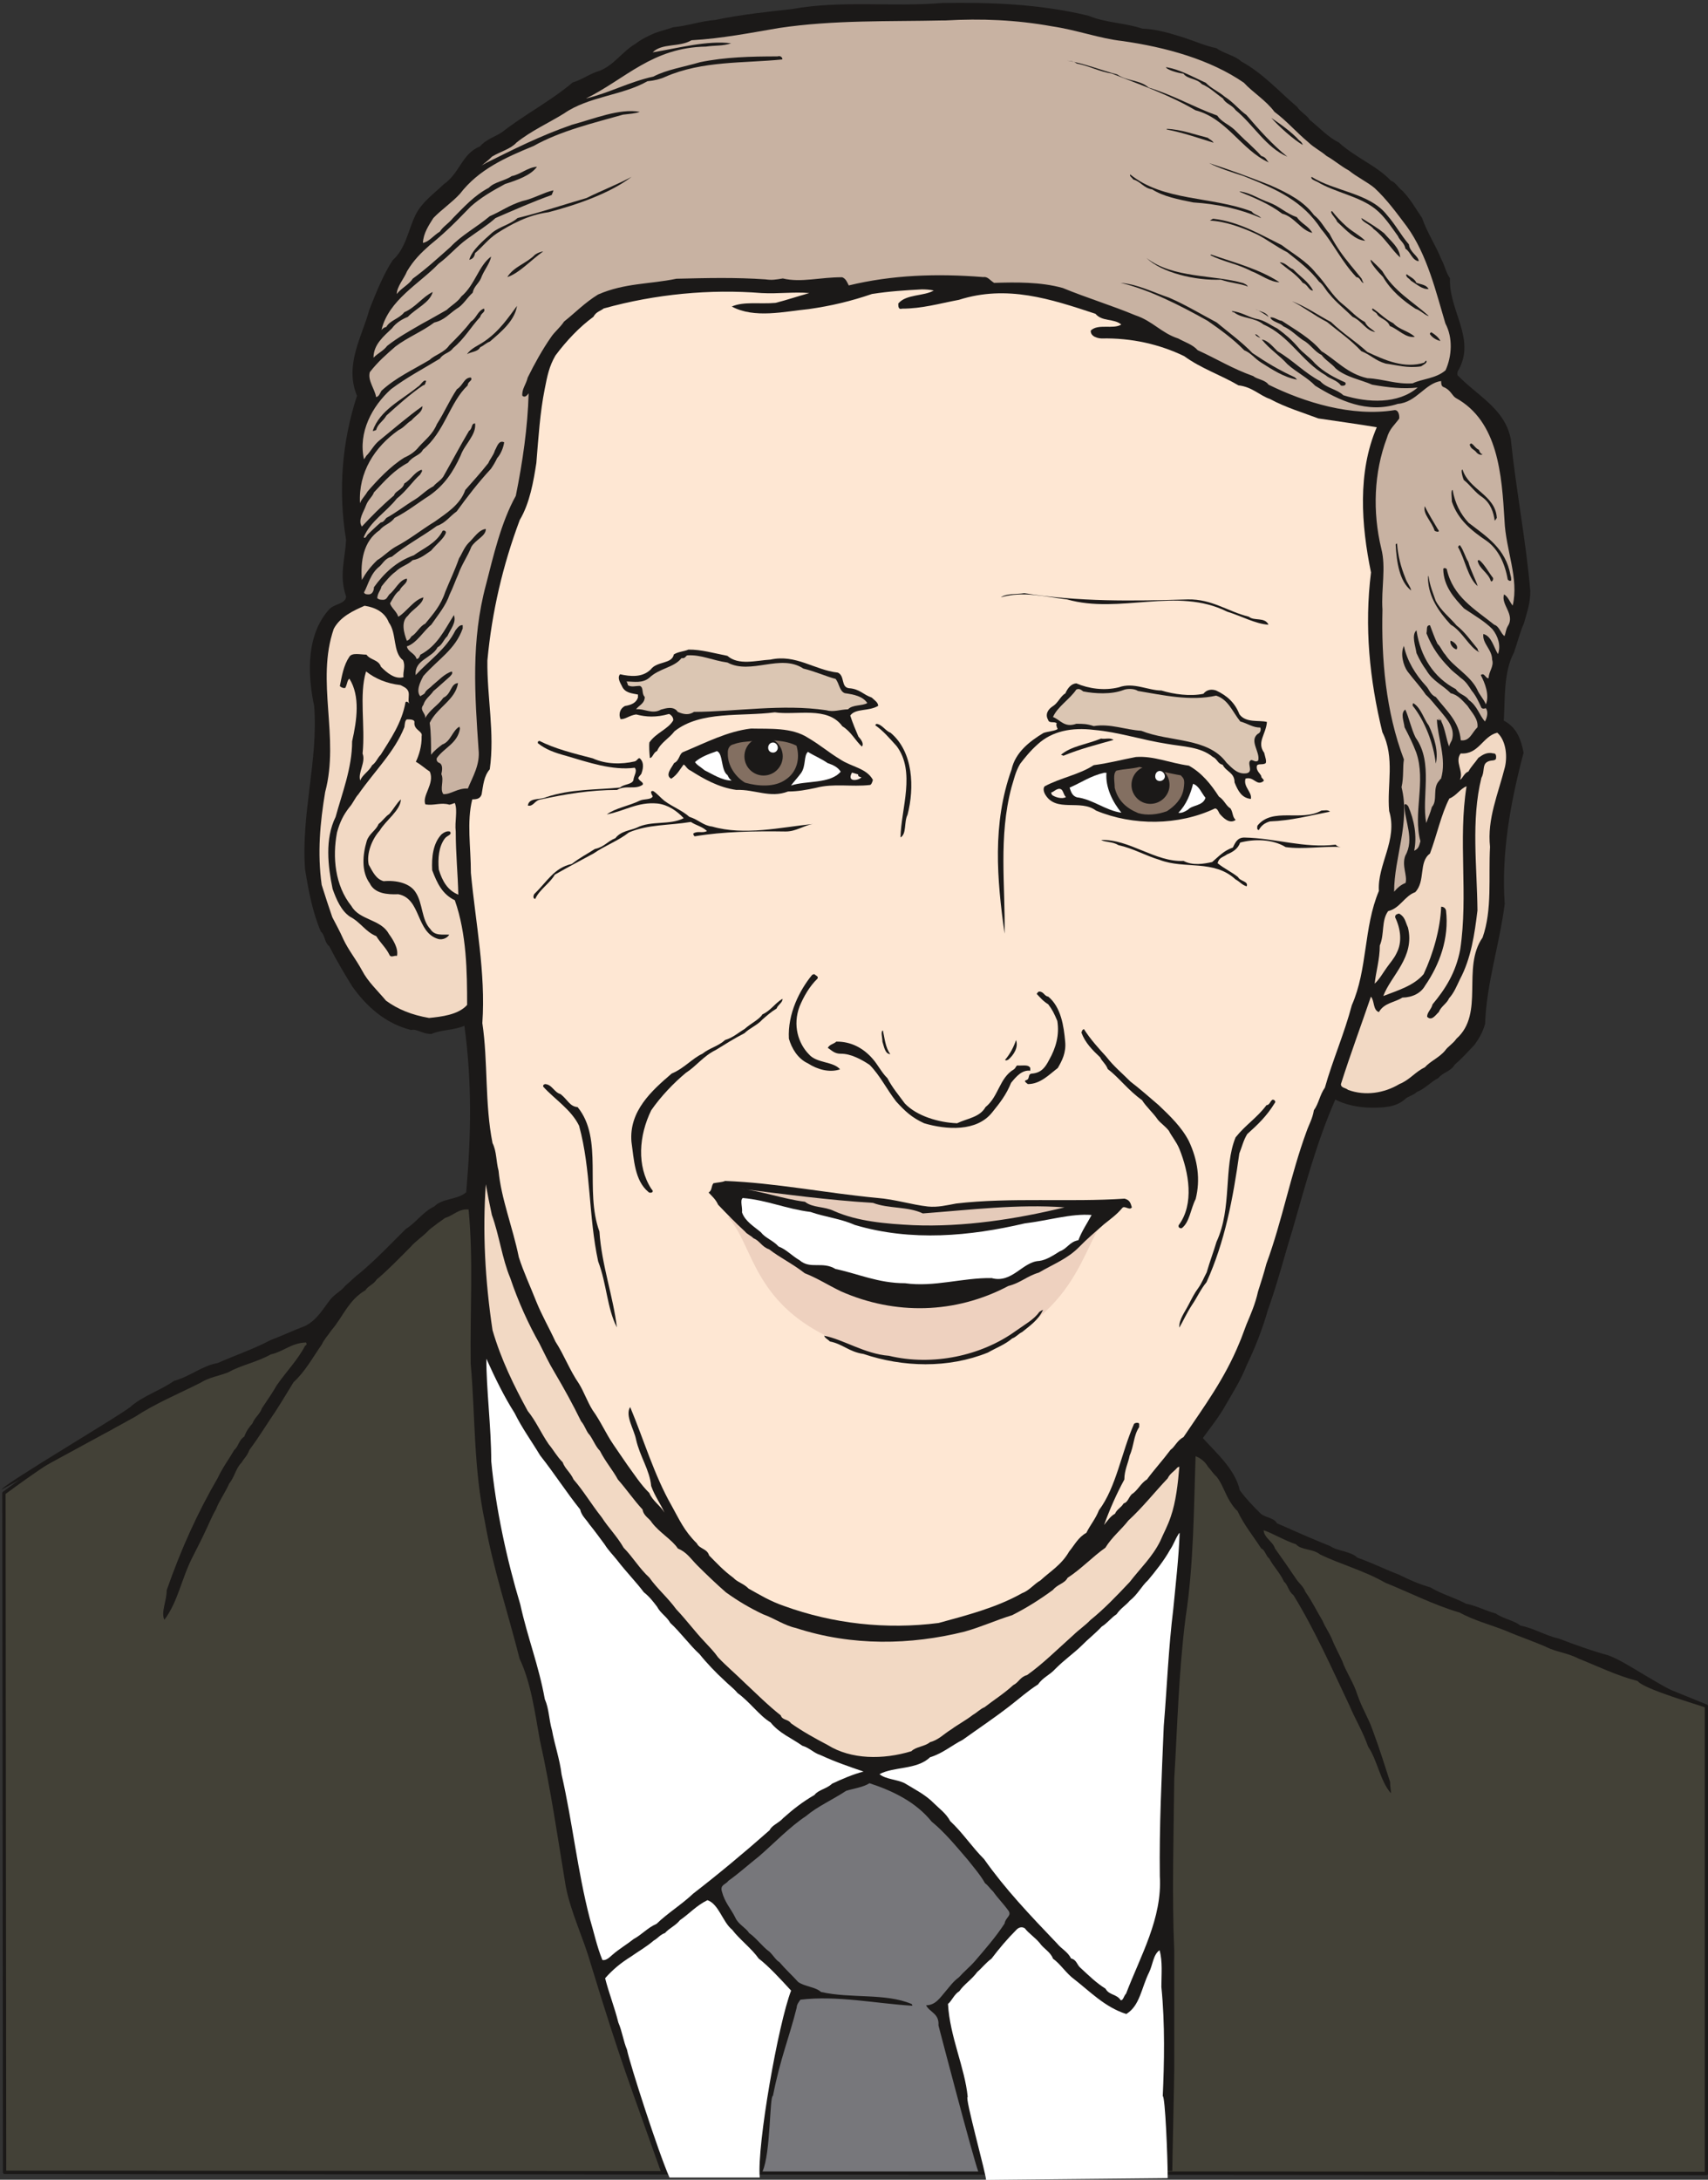 <svg xmlns="http://www.w3.org/2000/svg" xml:space="preserve" width="703.975" height="898.167" fill-rule="evenodd" stroke-linejoin="round" stroke-width="28.222" preserveAspectRatio="xMidYMid" version="1.2" viewBox="0 0 18626 23764"><rect x="0" y="0" width="18626" height="23764" fill="#333333" stroke="none"/><defs class="ClipPathGroup"><clipPath id="a" clipPathUnits="userSpaceOnUse"><path d="M0 0h18626v23764H0z"/></clipPath></defs><g class="SlideGroup"><g class="Slide" clip-path="url(#a)"><g class="Page"><g class="com.sun.star.drawing.ClosedBezierShape"><path fill="none" d="M24 13076h18604v10640H24z" class="BoundingBox"/><path fill="#434137" d="m18609 18601-1183-481-2848-1161-885-353c-251-221-287-661-701-844l-7813-2666-383 134c-679 501-1109 932-1342 1323-193 21-1593 437-2248 1019-358 183-485 206-1163 706l7 7405 18559 13v-5095Z"/><path fill="none" stroke="#1B1918" stroke-linejoin="miter" stroke-width="36" d="m18609 18601-1183-481-2848-1161-885-353c-251-221-287-661-701-844l-7813-2666-383 134c-679 501-1109 932-1342 1323-193 21-1593 437-2248 1019-358 183-485 206-1163 706l7 7405 18559 13v-5095Z"/></g><g class="com.sun.star.drawing.ClosedBezierShape"><path fill="none" d="M20 31h18588v23654H20z" class="BoundingBox"/><path fill="#1B1918" d="M7210 23684c-358-1011-424-1151-767-2271-83-292-218-561-274-851-89-538-163-1057-282-1593-56-309-96-622-221-886-124-493-292-993-378-1491-125-587-104-1146-155-1727-8-567 30-1136-23-1679-109-10-165 66-254 91-56 38-97 69-150 110-15 10-30 25-30 25-64 69-140 114-199 183-119 119-259 264-368 353-41 61-96 71-124 119-181 102-249 295-366 430-43 63-84 104-109 160-104 149-183 297-308 411-66 107-134 221-195 315-99 145-193 300-287 424-26 69-56 89-87 140-63 63-73 152-134 228-49 110-104 178-145 282-48 82-84 176-125 259-48 102-83 166-124 249-124 237-163 496-312 694-41-79 25-203 25-323 157-449 338-848 556-1222 56-119 115-193 181-307 48-40 48-107 109-145 25-66 51-99 89-144 30-72 81-99 104-166 56-83 117-172 160-248 104-150 228-275 310-432 20-10 20-21 10-36-160 5-244 99-384 130-149 84-330 119-459 193-94 40-214 56-303 114-249 125-503 231-718 373-23 16-1448 788-1453 793-20-36 1399-871 1414-912 140-114 323-173 463-272 180-50 305-165 477-195 201-89 399-155 574-249 135-51 244-104 379-155 129-64 193-183 274-287 53-66 119-92 163-150 61-51 104-99 160-140 180-150 343-325 503-482 109-66 185-186 309-244 89-92 254-71 348-155 54-612 64-1213-20-1815-114 51-249 41-358 89-94 5-155-58-224-43-284-71-492-264-642-477-92-150-170-280-249-435-56-46-46-124-92-160-93-218-134-447-172-675-46-610 145-1192 99-1784-79-373-79-787 165-1056 53-59 183-59 183-140-79-228-10-404 0-617-89-539-43-1075 119-1570-140-338 56-645 135-940 76-190 150-378 254-538 145-130 170-333 249-493 71-145 211-239 305-333 177-119 203-340 398-414 64-78 163-104 239-155 254-198 528-337 772-543 109-33 183-94 287-125 160-58 254-213 399-297 51-40 91-61 160-94 79-40 170-56 249-86 160-15 310-69 457-79 290-61 574-89 838-119 539-98 1096-21 1635-66 538-9 1069 10 1602 139 181 77 399 77 585 140 162 5 317 56 457 99 124 41 223 87 353 115 81 60 206 81 269 144 239 130 414 330 607 493 46 66 109 91 140 145 104 81 195 185 315 244 188 170 416 254 571 419 56 20 84 84 125 109 94 99 144 196 213 295 61 172 145 289 211 452 35 61 53 155 94 205-15 354 284 656 94 1001-15 15-15 54-10 59 221 228 513 363 579 693 58 561 167 1115 213 1659 0 139-35 223-68 348-46 104-72 213-110 322-116 216-96 513-111 742 134 71 185 190 216 350-145 547-244 1100-206 1649-59 457-198 861-214 1308-30 102-68 160-114 226-84 89-135 147-218 219-41 73-130 83-176 144-94 49-144 116-238 154-36 35-89 45-120 71-104 99-254 99-373 99-145 0-300-36-394-89-203 462-327 935-467 1420-92 297-165 587-269 876-61 214-140 412-229 597-66 165-145 290-226 429-79 143-168 249-254 369 150 167 350 337 404 571 66 89 129 155 213 239 51 61 155 51 191 119 198 87 383 170 581 249 82 56 226 56 295 125 170 61 305 129 452 185 130 64 221 104 346 140 119 73 259 109 388 178 125 25 208 76 323 106 84 59 208 79 269 132 155 31 279 112 414 140 188 71 363 135 546 185 226 84 460 290 1067 572-51-23-683-203-747-292-234-61-444-165-643-244-109-56-203-66-309-107-168-78-338-132-488-198-173-68-338-109-503-198-279-81-561-226-810-325-226-130-480-198-709-307-79-66-208-46-264-112-130-43-254-120-353-153 5 84 99 120 124 199 89 124 160 228 234 337 36 51 76 77 97 135 73 102 124 211 187 315 31 74 67 119 100 193 35 91 76 160 114 244 46 129 124 236 165 366 51 152 119 249 170 396 69 185 135 394 188 559 0 50 10 99 10 124-119-135-145-353-249-508-58-165-144-305-203-447-201-424-383-833-612-1206-56-41-61-115-102-145-48-104-114-163-162-254-36-26-46-94-87-109-94-145-193-265-259-409-43-38-58-69-83-105-56-93-84-193-145-269-43-38-64-78-94-109-31-53-79-94-135-114-20 569-20 1181-109 1757-76 597-89 1182-124 1763-6 633-26 1255 0 1872v1296c0 114-21 1005-21 1104l-5574 16Z"/></g><g class="com.sun.star.drawing.ClosedBezierShape"><path fill="none" d="M3925 214h12592v9510H3925z" class="BoundingBox"/><path fill="#C8B2A2" d="M10310 223c391-22 770-7 1163 64 270 40 524 134 765 160 477 68 958 201 1327 455 94 104 239 190 333 317 137 102 231 216 373 335 58 56 140 97 193 145 94 53 152 109 246 160 87 71 201 125 280 191 134 124 246 279 353 421 221 306 317 712 419 1055 84 158 71 358 2 511-104 91-261 94-358 142-183 13-320-48-495-56-218-48-343-200-500-294-122-145-287-234-432-331-51-7-81-43-127-38 20 51 104 56 142 97 89 40 145 104 216 152 79 41 127 127 201 160 45 61 111 94 155 148 111 96 279 124 398 177 176 31 338 49 496 31-214 183-544 167-811 84-68-66-185-77-251-153-173-91-295-226-467-327-51-51-107-120-171-127 89 109 193 172 280 269 99 89 218 145 302 234 257 160 569 307 902 198 203-16 297-226 472-249 0 25 0 56 26 66 76 28 94 96 134 119 462 254 501 836 531 1336 13 320 160 633 89 927-33-40-48-94-94-122-38 112 124 219 41 346-23 40-23 79-36 109-43-30-56-107-112-124-213-171-452-305-518-607-15-16-38-11-38 0 3 190 122 317 226 429 117 79 224 139 310 226 63 79 94 180 61 272-48-74-69-196-160-219-13 104 96 168 96 280 23 73-38 129-38 201-33 10-45-67-86-33 46 87 97 216 56 320-26-63-71-104-97-167-78-153-264-248-345-375-38-40-48-84-86-119-33-66-56-137-82-203-45 2-28 43-38 89 64 160 142 266 249 375 41 46 79 68 125 111 58 40 88 91 119 139 48 56 79 127 107 188 22 16 38 3 48 3 28 41 13 104-10 145-61-66-82-168-176-234-38-58-104-58-142-119-241-127-386-352-429-641-58 50-10 175 0 248 36 79 69 135 107 186 68 120 185 166 266 252 82 18 132 84 183 137 46 72 120 143 109 234-63 61-83 155-182 142-16-205-160-327-272-472-61-25-76-89-104-117-120-129-211-280-244-440-41 81-8 213 40 279 72 95 135 159 199 253 61 55 94 106 152 170 76 94 173 193 132 325-13 28-28 48-30 71-33-86-41-188-89-284-99-54 91 30-44-11 6 193 110 432 44 646-13 5-16 17-16 17-83 82-15 216-83 290-18 71-41 112-61 175-56-282 81-655-117-932-48-97-71-216-112-305-56 38-15 130-8 193 49 94 89 175 127 274 110 315-38 663 46 968-15 54-20 82-68 104 33-160 0-337-66-487-16-16-28-31-41-13 2 180 114 371 10 554-41 111 25 216 3 297-59 23-97 63-125 96 0-376 178-751 81-1140 26-112 11-218 26-302-198-521-247-1096-234-1632-15-231 41-460-13-668-96-399-81-828 61-1204 28-102 87-145 135-213 3-51-15-92-48-92-470 76-986-84-1377-277-41-56-122-56-168-94-228-81-392-185-605-282-56-63-142-88-211-127-188-61-277-190-470-254-254-106-531-190-790-297-244-68-515-63-749-56-46-28-69-71-119-63-508-41-996-23-1466 91-18-35-31-73-71-89-239-2-447 61-648 13-79 13-119 20-188 10-330-23-640-15-973-7-294 61-562 45-854 172-145 89-252 201-371 295-43 66-104 112-142 170-94 135-180 290-254 440-18 76-66 127-59 198 33 30 59-15 69-26-10 369-66 752-140 1118-160 287-244 653-325 968-165 612-122 1202-81 1799 18 163-64 295-117 424-112-7-185 66-267 61-43-56 11-147-22-218 10-43 17-97-16-120-33-10-40-35-33-56 82-114 226-160 252-320-5-15-5-22-5-22-79 43-94 162-188 195-44 33-87 66-122 112 0-119 0-244-15-348 81-170 281-249 309-434-83 7-71 119-160 160-56 83-149 129-198 223 10-53-68-86-20-145 20-68 76-99 109-150 66-55 122-109 178-157 13-15 38-34 23-57-79 23-145 98-211 151-30 33-69 48-84 86-15 16-35 21-48 33-51-56 0-160 33-221 162-184 348-288 429-519v-35c-35-5-56 28-79 56-104 208-289 330-434 488-15-168 178-184 239-303 51-25 63-81 107-122 33-76 101-147 71-229-102 160-178 333-366 432-8 23-18 46-41 46-18-64-94-74-106-137 104-31 188-175 266-236 79-115 158-206 201-331 38-78 61-147 91-213 41-117 105-201 145-305 46-79 160-117 158-195-77 7-132 101-188 152-51 53-74 124-104 168-49 139-102 246-150 365-49 150-130 239-219 348-61 28-94 107-150 138-15 22-25 40-50 48-31-81-69-208 12-274 43-64 163-125 168-199-104 26-193 168-274 211-16-58-79-99-89-147 33-56 58-109 104-140 25-58 89-76 79-129-84 15-125 122-191 172-23 28-28 56-63 59-31 0-49 0-69-18 5-61 38-84 46-127 48-61 101-124 152-160 61-61 137-76 188-127 84-13 147-69 201-104 63-76 145-135 162-198-2-26-40-26-40-10-71 132-211 185-310 259-193 68-328 200-435 348 0 40-20 78-55 78-28 0-41 0-54-20 48-86 69-208 173-287 41-41 63-89 132-104 158-130 338-224 490-335 97-33 140-105 216-158 112-155 239-320 374-465 27-40 43-66 68-117 43-48 69-121 76-172-61-28-78 51-101 89-16 56-56 96-71 137-82 104-176 208-252 294-58 166-213 257-330 343-147 89-272 193-432 277-74 43-129 104-198 145-74 71-122 135-168 216-15-198 13-422 196-544 41-56 119-71 160-132 145-73 249-160 384-246 160-114 254-252 337-434 44-125 173-224 158-351-46 0-26 58-66 81-94 158-188 336-269 478-26 58-82 81-120 127-79 40-129 99-198 142-114 69-208 145-315 203-20 23-30 46-61 49-51 43-101 93-145 134-12 23-33 48-40 26 71-173 246-275 360-420 105-83 173-190 254-261 11-23 31-38 16-54-84 31-110 105-188 150-18 69-97 79-112 130-145 124-246 228-351 340-47-71 21-160 46-233 25-64 66-87 86-140 127-137 227-247 371-323 54-76 132-78 163-142 236-193 292-516 488-701 2-48 58-48 35-86-76 0-84 86-152 127-82 122-137 254-219 381-45 111-127 170-195 246-44 56-97 91-160 119-155 97-290 242-402 371-25 46-68 84-81 127-19-338 160-614 419-797 64-31 87-74 142-107 46-56 120-86 120-155-158 112-310 244-478 381-56 48-89 117-134 160-13 23-21 33-26 38-65-292 89-579 295-764 173-130 358-226 533-333 38-59 107-61 143-114 127-105 195-232 297-341 7-43 63-51 40-91-71 28-81 106-142 142-68 91-145 168-236 259-53 79-158 104-213 158-186 111-369 193-526 337-18 28-26 64-59 69-12-86-94-180-68-272 94-119 175-188 279-279 135-102 287-160 424-262 110-25 163-96 244-150 71-40 112-119 175-175 11-66 64-99 89-155 33-91 97-160 112-239-137 99-175 308-325 435-41 61-104 94-160 147-92 51-168 97-259 145-140 81-269 152-389 246-45 59-104 81-150 130 0-145 112-234 201-320 46-64 119-104 173-125 86-91 241-155 272-272-112 54-186 168-310 221-56 72-155 87-196 160-30 8-35 16-53 33 78-327 416-505 622-721 122-91 198-188 310-269 112-82 218-146 312-230 206-89 407-178 612-251 8-21 18-38 18-51-104 23-216 91-338 117-147 46-231 112-355 165-145 122-310 208-429 336-130 115-265 239-412 346-38 63-127 104-173 167 0-81 79-167 112-249 74-124 153-200 247-284 101-81 200-171 294-265 56-56 94-97 155-158 112-99 236-170 373-244 135-43 280-94 348-188-101 6-180 84-276 102-72 51-191 64-249 127-160 84-272 211-391 330-49 61-110 94-143 148-71 43-119 112-185 123 5-106 66-195 114-271 87-91 201-167 290-264 203-264 492-394 802-521 298-167 656-251 976-342 68-8 142-13 183-31-226-38-491 74-742 142-346 120-645 272-937 417-28 18-36 18-54 33 33-28 79-59 122-104 94-56 203-82 267-153 162-129 350-213 518-317 267-186 638-196 909-351 75-7 146-25 194-48 407-178 856-147 1278-190 0-33-33-41-51-33-292 0-574 7-846 63-180 53-365 81-510 157-268 59-479 178-735 239 432-213 722-556 1309-566 104-15 185-5 274-36-261-33-569 51-856 99 104-104 290-53 424-132 328-18 661-84 956-134 599-89 1196-69 1780-82h33Z"/></g><g class="com.sun.star.drawing.ClosedBezierShape"><path fill="none" d="M11633 660h2204v1112h-2204z" class="BoundingBox"/><path fill="#1B1918" d="M11633 660c190 30 375 106 551 152 104 74 244 56 343 143 267 81 498 216 747 305 46 69 122 94 186 152 56 54 104 105 150 144 55 55 101 94 144 144 54 16 54 41 82 71-297-134-458-481-800-569-285-168-608-281-911-400-137-21-256-87-383-109-38-31-79-26-109-33Z"/></g><g class="com.sun.star.drawing.ClosedBezierShape"><path fill="none" d="M12715 732h1325v977h-1325z" class="BoundingBox"/><path fill="#1B1918" d="M12715 732c160 27 289 106 434 170 56 61 142 96 206 152 97 61 161 147 237 199 137 160 287 328 447 455-231-97-374-353-564-507-43-61-108-68-138-127-87-61-142-119-231-157-61-66-153-51-201-114-69-8-188-46-190-71Z"/></g><g class="com.sun.star.drawing.ClosedBezierShape"><path fill="none" d="M13863 1285h345v298h-345z" class="BoundingBox"/><path fill="#1B1918" d="M13863 1285c100 68 224 155 304 245 25 16 33 31 40 51-105-63-252-194-344-296Z"/></g><g class="com.sun.star.drawing.ClosedBezierShape"><path fill="none" d="M12722 1405h514v152h-514z" class="BoundingBox"/><path fill="#1B1918" d="M12725 1405c150 5 301 61 445 97 26 21 51 29 64 54-173-54-334-110-509-144-7-2 0-7 0-7Z"/></g><g class="com.sun.star.drawing.ClosedBezierShape"><path fill="none" d="M13185 1778h1690v1308h-1690z" class="BoundingBox"/><path fill="#1B1918" d="M13185 1778c226 73 440 152 666 241 196 87 366 174 478 326 78 61 104 129 168 201 53 104 125 214 196 300 51 66 111 135 155 191 12 25 12 40 25 48-35 0-35-61-81-63-160-168-254-372-385-525-198-304-480-432-844-577-127-41-272-87-378-142Z"/></g><g class="com.sun.star.drawing.ClosedBezierShape"><path fill="none" d="M12322 1902h1433v477h-1433z" class="BoundingBox"/><path fill="#1B1918" d="M12326 1902c359 293 885 237 1323 403 28 38 76 38 104 73-239-104-486-155-740-171-163-33-323-63-448-142-94-15-127-87-206-108-12-20-47-38-33-55Z"/></g><g class="com.sun.star.drawing.ClosedBezierShape"><path fill="none" d="M5118 1928h1770v906H5118z" class="BoundingBox"/><path fill="#1B1918" d="M6887 1928c-228 175-590 304-907 386-224 30-409 133-560 229-97 64-160 150-239 216-10 48-25 61-63 74 25-104 152-209 248-295 79-66 200-91 278-161 257-63 501-145 752-218 169-84 349-153 491-231Z"/></g><g class="com.sun.star.drawing.ClosedBezierShape"><path fill="none" d="M14300 1928h1172v921h-1172z" class="BoundingBox"/><path fill="#1B1918" d="M14303 1928c254 160 634 175 822 416 97 110 153 222 240 321 7 86 106 127 106 183-73-10-89-104-145-137-10-64-63-89-81-137-80-110-148-217-247-296-175-140-441-180-631-295-31-15-78-30-64-55Z"/></g><g class="com.sun.star.drawing.ClosedBezierShape"><path fill="none" d="M13515 2088h797v452h-797z" class="BoundingBox"/><path fill="#1B1918" d="M13530 2088c109 17 200 81 312 120 113 43 182 119 301 160 48 72 127 95 168 171-120-25-199-179-328-209-141-107-308-176-468-240l15-2Z"/></g><g class="com.sun.star.drawing.ClosedBezierShape"><path fill="none" d="M14516 2300h373v326h-373z" class="BoundingBox"/><path fill="#1B1918" d="M14526 2301c45 58 95 112 161 171 71 61 143 95 201 153-112-8-204-113-306-207-16-41-54-67-66-105 0-10 10-12 10-12Z"/></g><g class="com.sun.star.drawing.ClosedBezierShape"><path fill="none" d="M14845 2377h425v431h-425z" class="BoundingBox"/><path fill="#1B1918" d="M14846 2377c88 55 168 101 249 167 80 93 167 156 174 263-89-79-174-225-290-311-37-51-128-74-133-119Z"/></g><g class="com.sun.star.drawing.ClosedBezierShape"><path fill="none" d="M13193 2385h1805v1236h-1805z" class="BoundingBox"/><path fill="#1B1918" d="M13233 2385c282 33 511 172 744 287 126 96 271 175 375 307 104 108 175 245 289 336 94 76 150 145 244 196 26 56 66 68 112 109-102-15-145-122-246-165-74-74-186-163-249-244-46-46-69-107-117-140-97-128-219-219-347-321-124-63-213-134-327-193-168-79-351-145-518-152 7 0 25-20 40-20Z"/></g><g class="com.sun.star.drawing.ClosedBezierShape"><path fill="none" d="M5532 2741h393v281h-393z" class="BoundingBox"/><path fill="#1B1918" d="M5924 2741c-130 91-263 239-392 280 73-117 206-146 303-245 25-18 66-33 89-35Z"/></g><g class="com.sun.star.drawing.ClosedBezierShape"><path fill="none" d="M13200 2776h754v303h-754z" class="BoundingBox"/><path fill="#1B1918" d="M13210 2776c250 87 519 155 743 301-101 0-209-85-305-120-148-79-309-104-448-174 0-7 10-7 10-7Z"/></g><g class="com.sun.star.drawing.ClosedBezierShape"><path fill="none" d="M12502 2812h1107v314h-1107z" class="BoundingBox"/><path fill="#1B1918" d="M12502 2812c285 224 732 181 1056 275 28 15 38 15 50 38-68-33-203-41-293-76-279 12-648-76-813-237Z"/></g><g class="com.sun.star.drawing.ClosedBezierShape"><path fill="none" d="M14946 2832h636v614h-636z" class="BoundingBox"/><path fill="#1B1918" d="M14950 2832c45 43 83 78 124 124 127 219 331 331 507 489-33 0-92-64-145-79-137-89-270-201-354-347-49-48-154-167-132-187Z"/></g><g class="com.sun.star.drawing.ClosedBezierShape"><path fill="none" d="M13955 2860h365v309h-365z" class="BoundingBox"/><path fill="#1B1918" d="M13955 2860c63 0 91 55 147 76 82 85 168 135 217 232-49 0-56-66-112-84-77-103-176-153-252-224Z"/></g><g class="com.sun.star.drawing.ClosedBezierShape"><path fill="none" d="M15334 2990h247v163h-247z" class="BoundingBox"/><path fill="#1B1918" d="M15341 2990c36 30 87 48 105 94 56 18 108 21 133 67-69 5-125-49-192-90-23-31-48-31-53-64 5-7 7-7 7-7Z"/></g><g class="com.sun.star.drawing.ClosedBezierShape"><path fill="none" d="M12220 3084h1925v1056h-1925z" class="BoundingBox"/><path fill="#1B1918" d="M12220 3084c187 15 345 99 531 162 191 84 338 175 516 269 130 108 277 215 391 334 154 104 288 185 461 264 10 10 20 18 25 26-144-26-271-110-391-186-76-48-105-101-184-134-124-127-269-230-399-321-299-168-643-343-950-414Z"/></g><g class="com.sun.star.drawing.ClosedBezierShape"><path fill="none" d="M5118 3154h10056v14571H5118z" class="BoundingBox"/><path fill="#FEE7D3" d="M10052 3155c41 0 82 2 131 12-108 64-301 38-387 142 0 31 0 69 41 56 218 0 407-56 620-96 524-167 999-10 1489 152 76 89 198 48 282 117-87 56-254-13-333 66-5 69 86 86 119 86 328-7 633 64 900 193 185 135 401 206 591 318 153 18 224 107 346 150 167 91 371 152 526 211 221 33 429 61 637 96-211 490-170 1064-63 1583-74 591-16 1168 124 1742 140 279 48 579 74 859 96 317-130 581-112 871-168 399-122 854-295 1245-81 308-213 610-294 900-56 78-66 172-120 246-15 94-56 160-81 234-173 470-264 970-437 1440-30 114-58 198-91 302-31 140-79 246-127 361-28 71-49 137-76 198-161 394-384 693-610 1029-69 35-94 106-140 137-89 119-183 221-259 325-68 40-101 122-165 160-38 40-41 86-89 101-30 49-71 61-94 112-51 28-79 74-119 122 63-173 134-335 221-495 0-102 43-181 58-262 48-106 41-216 104-310v-35c-2-15-40-15-56 0-139 315-193 688-383 942-38 97-97 163-137 246-89 49-127 130-188 204-84 147-209 218-313 315-71 40-122 111-200 139-280 158-597 239-910 325-572 74-1154 8-1685-185-155-53-269-124-388-190-54-56-122-69-165-117-112-82-181-160-265-244-22-76-104-69-134-132-140-137-193-264-274-409-191-333-305-724-453-1077-58 91 41 239 64 353 41 185 150 335 165 508 41 114 104 196 145 290-41-74-130-127-165-214-92-89-170-211-244-312-48-71-99-143-150-219-81-119-137-251-224-371-60-96-94-200-149-289-105-153-160-310-257-460-74-160-145-279-208-434-69-175-140-325-191-485-68-333-193-638-221-943-28-104-20-210-66-302-86-432-48-884-111-1308 38-549-74-1093-125-1637 0-282-47-556 15-802 56 0 87-11 102-54 18-104 25-200 89-274 56-399-31-782-26-1186 49-529 168-1039 353-1532 110-185 150-422 181-622 23-280 40-551 91-805 28-143 48-247 117-366 119-160 264-313 414-422 31-58 79-63 112-91 566-158 1163-213 1722-168 185 10 350-15 521 0-130 36-239 74-369 107-165 15-348-18-477 40 249 133 571 54 838 28 246-35 460-86 691-165 193-30 358-40 543-50Z"/></g><g class="com.sun.star.drawing.ClosedBezierShape"><path fill="none" d="M14089 3284h1470v719h-1470z" class="BoundingBox"/><path fill="#1B1918" d="M14089 3284c152 58 279 149 426 227 140 134 264 205 395 326 201 94 406 183 620 117 10-13 23-23 23-23 20 25-39 50-56 63-148 23-267-15-386-30-115-33-160-94-265-135-120-128-242-209-374-318-145-75-251-161-383-227Z"/></g><g class="com.sun.star.drawing.ClosedBezierShape"><path fill="none" d="M5093 3335h546v528h-546z" class="BoundingBox"/><path fill="#1B1918" d="M5638 3335c-25 163-176 285-296 389-43 16-63 42-106 62-24 51-100 48-143 76 43-66 126-96 186-138 168-114 265-263 359-389Z"/></g><g class="com.sun.star.drawing.ClosedBezierShape"><path fill="none" d="M14963 3363h467v313h-467z" class="BoundingBox"/><path fill="#1B1918" d="M14970 3363c76 48 130 114 224 161 64 71 171 86 235 149-104 13-179-83-273-119-30-77-113-77-143-136-10-15-70-38-43-55Z"/></g><g class="com.sun.star.drawing.ClosedBezierShape"><path fill="none" d="M13691 3371h144v86h-144z" class="BoundingBox"/><path fill="#1B1918" d="M13691 3371c38 26 117 26 143 85-31-26-121-78-143-85Z"/></g><g class="com.sun.star.drawing.ClosedBezierShape"><path fill="none" d="M13434 3391h1242v816h-1242z" class="BoundingBox"/><path fill="#1B1918" d="M13434 3391c104 12 165 58 256 83 102 16 168 74 239 107 89 65 153 120 222 199 58 71 127 109 190 183 97 95 209 153 330 207 16 33-25 40-48 33-43-61-122-71-167-112-262-151-394-430-677-553-97-79-236-64-320-132-23-3-23-10-25-15Z"/></g><g class="com.sun.star.drawing.ClosedBezierShape"><path fill="none" d="M15593 3622h116v96h-116z" class="BoundingBox"/><path fill="#1B1918" d="M15608 3622c33 20 77 51 100 95-38-7-88-34-115-75 0-13 15-20 15-20Z"/></g><g class="com.sun.star.drawing.ClosedBezierShape"><path fill="none" d="M13689 3642h58v43h-58z" class="BoundingBox"/><path fill="#1B1918" d="M13690 3642c21 7 34 23 55 42-21-7-57-24-55-42Z"/></g><g class="com.sun.star.drawing.ClosedBezierShape"><path fill="none" d="M4064 4148h584v552h-584z" class="BoundingBox"/><path fill="#1B1918" d="M4647 4153c-7 15-7 48-33 48-141 95-275 217-400 329-36 64-95 90-112 158-23 10-28 10-38 10 78-227 310-333 489-479 33-15 66-88 94-66Z"/></g><g class="com.sun.star.drawing.ClosedBezierShape"><path fill="none" d="M16026 4834h143v126h-143z" class="BoundingBox"/><path fill="#1B1918" d="M16042 4834c31 12 46 54 85 69 11 34 26 49 41 49-15 16-54 0-72-26-28-31-57-31-69-80 5-5 15-12 15-12Z"/></g><g class="com.sun.star.drawing.ClosedBezierShape"><path fill="none" d="M15940 5120h385v557h-385z" class="BoundingBox"/><path fill="#1B1918" d="M15950 5121c69 219 358 275 373 525-10 15-15 25-23 30-12-86-43-188-133-254-84-54-127-128-204-189-18-41-35-121-13-112Z"/></g><g class="com.sun.star.drawing.ClosedBezierShape"><path fill="none" d="M15828 5341h654v993h-654z" class="BoundingBox"/><path fill="#1B1918" d="M15841 5342c25 144 86 264 175 358 199 153 403 280 456 570 8 28 8 43 8 56-8 12-26 7-38-8-31-180-105-330-227-419-168-113-315-232-382-430 0-41-14-129 8-127Z"/></g><g class="com.sun.star.drawing.ClosedBezierShape"><path fill="none" d="M15534 5519h159v280h-159z" class="BoundingBox"/><path fill="#1B1918" d="M15537 5519c42 84 92 166 139 245 8 10 15 23 15 23 0 18-33 8-46 0-31-102-130-181-108-268Z"/></g><g class="com.sun.star.drawing.ClosedBezierShape"><path fill="none" d="M15220 5926h170v513h-170z" class="BoundingBox"/><path fill="#1B1918" d="M15235 5926c10 133 41 254 90 374 17 54 57 95 64 138-129-99-159-316-169-500 2-12 15-12 15-12Z"/></g><g class="com.sun.star.drawing.ClosedBezierShape"><path fill="none" d="M15899 5943h216v449h-216z" class="BoundingBox"/><path fill="#1B1918" d="M15922 5946c41 56 54 123 90 179 28 101 87 209 102 265-108-91-136-291-214-426 7-15 20-25 22-18Z"/></g><g class="com.sun.star.drawing.ClosedBezierShape"><path fill="none" d="M16114 6106h170v234h-170z" class="BoundingBox"/><path fill="#1B1918" d="M16131 6106c56 43 103 135 151 195 5 25-15 48-25 33-26-90-126-131-143-221 7-7 17-7 17-7Z"/></g><g class="com.sun.star.drawing.ClosedBezierShape"><path fill="none" d="M15573 6277h561v836h-561z" class="BoundingBox"/><path fill="#1B1918" d="M15580 6291c13 94 48 176 76 258 56 109 161 188 227 269 94 74 151 161 230 255 3 23 10 26 20 38-111-53-186-229-313-301-131-142-240-302-247-493 0-48 0-48 7-26Z"/></g><g class="com.sun.star.drawing.ClosedBezierShape"><path fill="none" d="M10914 6467h2920v345h-2920z" class="BoundingBox"/><path fill="#1B1918" d="M11170 6467c589 94 1176 87 1784 68 264-5 432 131 666 189 55 49 175 0 213 87-145-10-295-95-452-143-546-274-1170 31-1744-133-251-30-477-93-723-23 66-45 167-30 256-45Z"/></g><g class="com.sun.star.drawing.ClosedBezierShape"><path fill="none" d="M3483 6604h1612v4495H3483z" class="BoundingBox"/><path fill="#F2D9C4" d="M3976 6604c127 20 223 76 264 182 89 120 41 326 155 412 30 66-3 122 5 185-94 26-180-48-246-114-26-79-115-71-158-132-63 0-156-25-186 23-64 94-81 208-104 320 23 23 63 28 63 12 18-38 18-76 41-93 120 190 82 452 30 683 0 292-111 569-180 824-119 241-84 536-33 785 41 116 94 238 188 302 118 61 169 165 288 213 51 82 104 122 145 206 17 33 56 0 81 10 18-81-41-175-89-241-86-160-320-148-407-302-181-224-209-536-158-803 31-114 71-193 135-275 38-41 63-105 97-140 181-259 397-465 503-734 5-33 5-74 28-84 36 0 89 0 81 36-5 83 94 91 79 147 3 107-30 211-63 279 63 36 104 77 152 107 57 132-89 262-48 358 100 15 168-25 262 3 28-5 51-18 59-18 33 81-3 199 10 311 0 241 23 462 28 688-117-48-173-145-213-274-11-125 0-247 63-335 26-39 86-41 59-79-33-10-67 10-92 30-94 99-109 252-102 391 56 148 112 262 247 328 129 366 134 782 134 1141-96 109-287 129-415 142-190-33-340-94-469-188-94-112-199-208-262-330-72-132-148-221-204-341-38-86-79-160-120-239-40-114-78-233-116-353-48-348-18-675 38-1012 160-599-104-1206 94-1780 73-135 216-198 336-251Z"/></g><g class="com.sun.star.drawing.ClosedBezierShape"><path fill="none" d="M15816 6985h76v96h-76z" class="BoundingBox"/><path fill="#1B1918" d="M15819 6985c26 5 92 54 65 95-39-7-79-64-65-95Z"/></g><g class="com.sun.star.drawing.ClosedBezierShape"><path fill="none" d="M6748 7082h2831v1184H6748z" class="BoundingBox"/><path fill="#1B1918" d="M7508 7082c137-2 280 40 424 68 122 107 311 51 471 41 277-61 480 114 734 142 79 36 31 160 122 170 117 8 155 71 247 102 35 33 68 51 71 90-104 63-247 25-305 106 25 79 64 171 89 229 30 33 63 79 38 109-69-61-119-165-213-221-160-223-501-117-737-152-367 48-806-20-1093 206-61 81-150 122-191 216-40 15-48 76-78 76-5-56-11-130-5-170 71-105 203-143 259-239 7-41-38-71-46-71-142 40-249 33-358 5-74 10-120 56-170 51-27-64 2-120 48-143 71-12 122-34 142-92v-33c-61-13-142-15-175-92-20-40-53-91-20-129 111 25 243 38 335-53 68-92 231-56 251-163 49-31 107-31 160-53Z"/></g><g class="com.sun.star.drawing.ClosedBezierShape"><path fill="none" d="M6833 7144h2626v643H6833z" class="BoundingBox"/><path fill="#DBC6B3" d="M7496 7145c148-10 272 55 437 78 257 138 577-100 828 66 123 29 255 88 352 113 41 53 41 132 99 155 102 15 196 33 246 108-56 33-160 15-210 68-94 3-155 33-239 10-476-71-989 16-1441 18-56 38-113 28-177 0-43-66-129-40-183-25-96 56-185-15-271-3 28-43 94-61 94-135-38-38-8-104-54-120-51 0-89 16-129-7-3-18-10-31-15-41 78 0 172 23 248-41 110-105 270-110 351-214 43 8 48-30 64-30Z"/></g><g class="com.sun.star.drawing.ClosedBezierShape"><path fill="none" d="M3923 7320h542v1191h-542z" class="BoundingBox"/><path fill="#F2D9C4" d="M3992 7320c102 81 227 132 375 149 43 23 91 38 91 102 0 41-8 77 5 100-13-15-25-30-41-15-40 228-167 406-270 572-40 41-48 82-94 115-35 68-112 109-129 167-30-84 63-200 25-294 31-306-40-640 38-896Z"/></g><g class="com.sun.star.drawing.ClosedBezierShape"><path fill="none" d="M10882 7450h2935v2730h-2935z" class="BoundingBox"/><path fill="#1B1918" d="M11933 7958c259 22 519 109 796 152 175 31 361 31 495 141 54 25 54 76 109 86 39 79 130 84 130 193 38 94 79 170 178 180 15-76-84-129-59-221 94-28 120 87 198 26 6-15-10-21-25-43 5-31-63-61-48-125 15-25 58-5 94-25 15-21-5-71-15-115-84-115 20-201 30-336-81-23-229 15-300-84-48-124-134-203-254-259-43-15-99-15-139 36-145 30-323 5-458-36-144 0-304-93-463-35-160 40-330 15-465-43-58 5-94 53-119 109-53 30-79 104-135 139-53 33-89 89-53 150 10 43 69 13 94 38-10 16 0 41 10 61-20 21-104 26-155 44-150 91-307 211-348 399-212 590-159 1198-76 1789 10-518-69-1052 76-1598 26-81 41-165 94-254 51-66 109-140 196-217 152-137 363-183 612-152Z"/></g><g class="com.sun.star.drawing.ClosedBezierShape"><path fill="none" d="M15405 7668h264v659h-264z" class="BoundingBox"/><path fill="#1B1918" d="M15420 7671c78 53 109 173 161 239 61 130 109 288 76 415-23-217-119-466-252-632 0-37 12-22 15-22Z"/></g><g class="com.sun.star.drawing.ClosedBezierShape"><path fill="none" d="M9545 7892h395v1240h-395z" class="BoundingBox"/><path fill="#1B1918" d="M9557 7892c59 2 100 78 154 96 250 208 262 600 186 894-41 81-8 210-77 248 7-318 168-717-43-997-82-89-139-160-232-226 0-5 12-15 12-15Z"/></g><g class="com.sun.star.drawing.ClosedBezierShape"><path fill="none" d="M7290 7943h2230v716H7290z" class="BoundingBox"/><path fill="#1B1918" d="M8190 7943c203 5 444-15 622 101 135 79 230 163 349 234 127 85 287 95 358 224-7 31-20 56-33 56-203 23-393-20-587 31-107 23-199 40-305 40-196 76-363-25-564-17-192-26-359-122-496-209-46-20-54-56-79-68-41 53-66 109-135 155-72-38 5-120 31-171 63-29 53-105 104-122 246-102 478-224 735-254Z"/></g><g class="com.sun.star.drawing.ClosedBezierShape"><path fill="none" d="M14623 7988h1803v3932h-1803z" class="BoundingBox"/><path fill="#F2D9C4" d="M16328 7988c89 78 114 241 84 373-74 295-196 566-163 871-18 335 26 683-81 989-231 330 25 828-285 1103-38 55-94 86-122 127-63 78-165 119-223 185-110 53-161 135-278 183-165 99-373 132-559 63-30-25-78-20-78-63 104-328 223-648 327-953 41 44 20 145 87 168 58-102 172-104 256-158 112-2 203-50 247-129 158-229 265-516 229-821-8-33-36-41-53-41-8 235-87 514-191 735-107 127-283 178-440 239 81-221 348-424 269-747-30-64-30-114-96-152-39 7-44 22-44 40 61 127 79 272 16 391-28 61-74 110-105 155-43 59-81 130-134 178 13-127 56-264 56-416 53-125 15-270 91-375 130-30 178-165 295-206 115-119 35-330 161-421 76-203 122-427 211-600 78-30 116-106 188-134-94 586 20 1186-69 1779-48 254-163 432-302 599-13 56-59 84-59 135 51 53 97-26 127-51 26-64 89-94 112-150 56-63 81-129 119-208 122-229 160-493 191-750-5-488-71-983 43-1446 38-68 8-139 61-172 41-26 79-8 97-33 7-33 0-64-26-61-71-18-119 15-165 48-38 56-79 94-109 150-48 15-61 76-92 89 44-92-61-196 8-287 198 15 239-188 399-226Z"/></g><g class="com.sun.star.drawing.ClosedBezierShape"><path fill="none" d="M11570 8051h575v189h-575z" class="BoundingBox"/><path fill="#1B1918" d="M12008 8052c41 10 97-14 135 15-174 49-367 98-546 172-15-7-27-10-27-10 111-95 280-113 438-177Z"/></g><g class="com.sun.star.drawing.ClosedBezierShape"><path fill="none" d="M7937 8067h767v498h-767z" class="BoundingBox"/><path fill="#836F61" d="M8261 8067c142 2 303 0 425 63 43 146 0 288-112 365-125 94-313 76-449 38-107-63-192-191-188-318-4-60 25-93 61-100 99-38 181-23 263-48Z"/></g><g class="com.sun.star.drawing.ClosedBezierShape"><path fill="none" d="M5756 8076h1257v710H5756z" class="BoundingBox"/><path fill="#1B1918" d="M5882 8077c168 86 374 137 583 191 145 66 313 66 457 33 31-10 36-43 56-33 54 51 31 127 15 170-17 23-43 43-27 56 12 23 55 36 43 61-82 59-186 0-280 57-294 0-567 46-847 107-53 15-71 78-126 63 15-89 126-58 200-91 264-90 547-79 806-105 41-39 127-31 145-79 5-54 46-97 15-137-243 33-513-61-742-128-132-36-226-69-315-140 0-32 10-15 17-25Z"/></g><g class="com.sun.star.drawing.ClosedBezierShape"><path fill="none" d="M7579 8189h401v322h-401z" class="BoundingBox"/><path fill="#FFF" d="M7818 8189c70 25 41 209 116 262 15 31 22 43 45 59-105 0-212-72-295-112-42-36-85-57-105-90 63-56 145-86 239-119Z"/></g><g class="com.sun.star.drawing.ClosedBezierShape"><path fill="none" d="M8626 8197h543v368h-543z" class="BoundingBox"/><path fill="#FFF" d="M8811 8197c61 40 141 71 214 122 66 23 110 44 143 94-117 136-377 95-542 151 33-45 73-86 111-138 54-79 26-189 74-229Z"/></g><g class="com.sun.star.drawing.ClosedBezierShape"><path fill="none" d="M11381 8251h2095v709h-2095z" class="BoundingBox"/><path fill="#1B1918" d="M12387 8253c196-14 369 66 577 94 142 79 241 202 328 337 61 40 76 100 127 130 30 48 18 89 56 125-66 48-135-21-176-69-15-30-25-56-50-56-397 188-893 191-1297 23-170-128-434 25-553-174-20-33-25-73-6-91 176-94 379-127 534-230 173-23 320-63 460-89Z"/></g><g class="com.sun.star.drawing.ClosedBezierShape"><path fill="none" d="M12150 8362h766v520h-766z" class="BoundingBox"/><path fill="#836F61" d="M12424 8362c157 25 292 63 453 91 30 35 48 38 30 150-20 113-99 186-180 240-100 38-220 50-314 22-128-53-222-134-257-277 0-66-22-150 18-186 89-20 173-20 250-40Z"/></g><g class="com.sun.star.drawing.ClosedBezierShape"><path fill="none" d="M11664 8425h566v436h-566z" class="BoundingBox"/><path fill="#FFF" d="M12040 8425h26c-13 160 69 321 163 435-173-23-308-145-487-168-53-18-63-64-78-105 129-56 227-127 376-162Z"/></g><g class="com.sun.star.drawing.ClosedBezierShape"><path fill="none" d="M9275 8423h120v82h-120z" class="BoundingBox"/><path fill="#FEEFE4" d="M9358 8443c0 24 8 24 36 31-28 36-165 59-103-51l67 20Z"/></g><g class="com.sun.star.drawing.ClosedBezierShape"><path fill="none" d="M12850 8545h297v319h-297z" class="BoundingBox"/><path fill="#FFF" d="M13011 8545c67 25 89 97 135 153-28 90-141 76-189 128-39 25-72 41-107 35 89-89 133-209 161-316Z"/></g><g class="com.sun.star.drawing.ClosedBezierShape"><path fill="none" d="M11463 8600h162v102h-162z" class="BoundingBox"/><path fill="#FEEFE4" d="M11545 8600c53-4 45 57 79 90-41 25-118 2-151-23-10-15-10-27-10-27 27-5 40-30 82-40Z"/></g><g class="com.sun.star.drawing.ClosedBezierShape"><path fill="none" d="M5817 8624h3050v1178H5817z" class="BoundingBox"/><path fill="#1B1918" d="M7125 8625c41 26 77 71 122 107 94 68 193 104 270 173 99 30 152 96 248 106 355 102 751 8 1101-28-101 16-185 84-302 82-335-5-677 0-989 53-15-13-15-30-15-30 45-34 101 0 150-28-54-51-120-61-176-99-246 40-462 25-675 114-120 94-257 141-385 229-145 79-282 150-424 232-53 94-168 162-213 264-32-3-18-46-8-56 140-135 213-282 406-325 92-71 160-104 252-163 105-23 133-82 224-118 59-78 163-84 232-114 160-81 358-25 513-104-74-79-171-147-287-160-216-20-353 81-552 119 97-71 239-91 359-150 48-22 127-7 142-48-5-8-41-67 7-56Z"/></g><g class="com.sun.star.drawing.ClosedBezierShape"><path fill="none" d="M3963 8715h938v1527h-938z" class="BoundingBox"/><path fill="#1B1918" d="M4372 8715c-5 121-165 228-231 340-84 92-147 252-120 372 44 78 79 157 163 180 142-13 288 23 349 122 79 119 63 301 160 400 48 78 137 56 206 61-21 35-69 58-117 48-249-71-186-440-438-489-122 5-259-7-312-119-93-127-78-310-33-460 25-82 101-115 129-186 48-38 76-84 117-109 51-59 81-120 127-160Z"/></g><g class="com.sun.star.drawing.ClosedBezierShape"><path fill="none" d="M13710 8834h796v216h-796z" class="BoundingBox"/><path fill="#1B1918" d="M14410 8837c35 0 68-12 94 12-219 42-423 98-654 106-56 15-97 46-122 94-25 0-18-35-15-48 165-204 478-39 697-164Z"/></g><g class="com.sun.star.drawing.ClosedBezierShape"><path fill="none" d="M12007 9131h2616v533h-2616z" class="BoundingBox"/><path fill="#1B1918" d="M13570 9131c343 7 648 119 996 78 18 23 41 23 56 26-188-13-411 28-602 0-146-89-346-89-496-49-23 69-86 106-142 128-44 33-89 33-104 97 78 63 147 91 223 151 23 48 117 45 94 101-51-15-71-48-122-76-236-219-554-108-826-212-160-48-287-125-450-161-64-40-142-30-190-56 309-12 591 243 900 228 99 53 218 33 312 12 74-63 127-124 226-158 28-61 53-109 125-109Z"/></g><g class="com.sun.star.drawing.ClosedBezierShape"><path fill="none" d="M8602 10620h561v1056h-561z" class="BoundingBox"/><path fill="#1B1918" d="M8883 10622c13 15 48 23 31 48-87 84-150 196-194 301-79 208-13 406 100 522 86 101 265 76 341 165-117 40-250 0-349-64-115-53-179-167-209-270-15-272 117-529 252-694 13-10 26-10 28-8Z"/></g><g class="com.sun.star.drawing.ClosedBezierShape"><path fill="none" d="M11178 10809h441v1011h-441z" class="BoundingBox"/><path fill="#1B1918" d="M11331 10810c53 0 56 50 100 55 140 115 170 323 185 492 11 119-33 205-81 287-94 71-189 175-326 175-25-20-40-28-25-41 55-10 17-66 66-73 109-8 150-72 191-150 74-130 114-273 89-425-33-79-56-125-99-181-57-35-87-73-126-114 23-30 11-15 26-25Z"/></g><g class="com.sun.star.drawing.ClosedBezierShape"><path fill="none" d="M6884 10889h1651v2116H6884z" class="BoundingBox"/><path fill="#1B1918" d="M8533 10889c5 40-51 66-64 106-63 38-107 79-155 120-56 63-140 94-195 149-115 59-211 120-313 183-136 66-212 176-326 249-132 109-274 258-378 408-135 276-160 607 0 856 7 7 15 20 15 20 10 25-36 30-46 15-150-124-157-350-185-548-27-336 223-558 439-743 135-56 224-165 335-216 80-64 172-81 248-150 86-25 142-79 211-119 71-64 162-104 195-160 92-41 135-120 219-170Z"/></g><g class="com.sun.star.drawing.ClosedBezierShape"><path fill="none" d="M11793 11219h1273v2173h-1273z" class="BoundingBox"/><path fill="#1B1918" d="M11820 11219c69 109 163 213 242 299 87 112 171 178 265 273 109 84 216 178 310 259 123 117 250 239 328 391 97 206 127 420 74 631-56 109-66 254-152 318-26 5-41-16-33-33 172-231 111-575 7-832-33-79-81-132-115-198-43-53-86-79-119-119-54-79-125-138-173-214-150-106-257-252-374-339-18-53-67-89-82-127-86-81-165-160-205-271 15-38 7-23 27-38Z"/></g><g class="com.sun.star.drawing.ClosedBezierShape"><path fill="none" d="M9615 11234h96v259h-96z" class="BoundingBox"/><path fill="#1B1918" d="M9628 11234c17 72 27 191 81 258-57 0-69-82-86-136 0-43-22-112 5-122Z"/></g><g class="com.sun.star.drawing.ClosedBezierShape"><path fill="none" d="M10959 11339h130v223h-130z" class="BoundingBox"/><path fill="#1B1918" d="M11080 11339c28 78-23 161-85 214-23 10-25 10-35 2 55-63 97-145 120-216Z"/></g><g class="com.sun.star.drawing.ClosedBezierShape"><path fill="none" d="M9027 11356h2209v942H9027z" class="BoundingBox"/><path fill="#1B1918" d="M9120 11356c158-2 293 68 397 188 56 63 99 152 160 210 56 108 122 182 190 276 132 139 372 208 570 216 112-54 247-64 310-176 145-117 150-318 310-412 23-15 23-51 51-41 61 0 109-10 127 26v30c-92-10-153 64-209 132-53 131-121 217-205 321-170 216-503 191-743 120-140-64-211-135-305-237-104-134-175-283-289-399-87-59-206-122-310-122-76 2-104-38-147-64 22-40 63-40 93-68Z"/></g><g class="com.sun.star.drawing.ClosedBezierShape"><path fill="none" d="M5923 11819h805v2654h-805z" class="BoundingBox"/><path fill="#1B1918" d="M5940 11819c79 0 102 91 173 109 80 63 98 134 186 142 286 350 72 905 238 1357 23 361 152 713 190 1045-109-216-109-470-204-720-107-497-76-995-208-1479-87-178-268-289-392-427 0-27 7-15 17-27Z"/></g><g class="com.sun.star.drawing.ClosedBezierShape"><path fill="none" d="M12860 11989h1048v2486h-1048z" class="BoundingBox"/><path fill="#1B1918" d="M13874 11991c15-9 48 15 25 38-86 140-185 234-298 335-43 71-56 137-86 211-69 494-158 964-358 1404-67 81-98 160-159 249-56 86-91 165-137 246-7-86 59-167 104-256 33-64 61-120 102-175 40-56 64-120 92-171 36-125 79-237 107-333 173-374 74-811 208-1139 112-140 232-211 337-351 35-2 40-43 63-58Z"/></g><g class="com.sun.star.drawing.ClosedBezierShape"><path fill="none" d="M5281 12911h7581v6246H5281z" class="BoundingBox"/><path fill="#F2D9C4" d="M5298 12911c18 104 40 215 66 335 81 223 112 477 200 686 87 259 201 508 318 714 58 115 102 211 165 315 104 176 196 343 290 534 45 53 58 117 94 150 43 63 66 127 111 172 64 125 140 209 196 313 94 106 175 226 269 327 13 74 74 94 102 143 85 111 219 185 283 282 96 40 134 104 208 180 99 99 213 208 315 297 130 94 264 173 406 240 127 46 232 122 359 150 614 200 1252 185 1836 40 190-53 340-124 522-180 162-82 299-169 444-275 53-64 127-69 160-132 153-100 277-234 412-328 73-119 175-198 251-297 150-137 287-310 429-460 23-51 69-74 102-114 2-5 25-13 25-13-15 183-38 386-94 546-35 104-76 175-114 264-86 175-216 295-333 447-144 153-282 297-429 415-56 59-122 102-185 163-176 157-336 317-506 437-76 20-91 81-150 109-105 96-209 160-313 241-53 23-79 56-125 82-81 63-162 104-238 160-82 50-137 114-231 139-59 49-155 49-204 99-310 94-658 92-914-68-145-76-277-150-399-236-33-49-94-31-112-87-134-104-279-249-396-358-99-97-203-185-287-274-43-61-91-110-145-168-111-117-200-239-312-357-94-129-207-223-293-345-107-97-180-224-280-325-73-127-167-219-238-330-117-148-201-292-308-414-35-79-94-117-119-188-64-64-102-137-152-196-87-127-140-254-229-363-152-279-290-559-384-881-81-540-110-1073-73-1591Z"/></g><g class="com.sun.star.drawing.ClosedBezierShape"><path fill="none" d="M5303 14813h4116v6558H5303z" class="BoundingBox"/><path fill="#FFF" d="M5304 14813c91 203 195 416 307 591 86 173 183 303 279 463 158 200 287 403 437 590 13 66 69 112 97 157 66 82 119 155 170 224 41 66 89 112 135 170 104 135 208 239 292 351 61 48 104 104 144 157 41 76 105 107 145 178 110 101 215 246 319 340 73 92 177 201 271 287 51 51 105 89 143 137 132 94 238 247 360 320 97 120 224 168 346 254 84 26 124 79 198 102 160 74 310 125 470 180-112 28-241 84-343 132-58 56-150 67-191 122-134 79-226 150-342 253-49 56-122 76-148 132-284 251-564 483-833 691-129 122-280 213-400 330-99 43-160 117-249 165-81 64-160 109-233 173-31 28-71 66-109 56-61-148-94-310-138-455-134-518-188-1049-307-1568-20-168-76-323-104-480-36-125-31-231-79-341-66-368-188-670-267-1031-149-495-269-1052-317-1563 0-368-55-797-53-1117Z"/></g><g class="com.sun.star.drawing.ClosedBezierShape"><path fill="none" d="M9591 16713h3274v5095H9591z" class="BoundingBox"/><path fill="#FFF" d="M12864 16717c-10 272-43 551-69 823-53 432-68 843-104 1278-23 560-50 1093-43 1637 28 459-211 868-368 1280-26 25-31 78-59 71-45-69-127-53-165-125-102-63-186-147-272-226-41-33-41-89-105-104-30-68-109-109-149-160-303-317-569-597-798-922-130-129-234-289-369-414-46-86-120-137-176-193-94-96-205-150-325-223-86-41-205-41-271-97 160-85 408-46 551-184 134-40 244-134 356-190 170-122 346-239 513-369 112-86 191-160 310-236 49-74 130-104 186-167 104-105 203-171 287-254 76-77 147-130 221-209 64-40 105-99 161-134 45-66 104-99 144-148 87-68 127-157 199-223 81-97 175-214 241-333 38-56 53-107 86-160 8-15 18-29 18-18Z"/></g><g class="com.sun.star.drawing.ClosedBezierShape"><path fill="none" d="M12339 8349h416v417h-416z" class="BoundingBox"/><path fill="#1B1918" d="M12544 8349c116 0 210 93 210 209 0 112-94 206-210 206-114 0-205-94-205-206 0-116 91-209 205-209Z"/></g><g class="com.sun.star.drawing.ClosedBezierShape"><path fill="none" d="M12598 8405h107v111h-107z" class="BoundingBox"/><path fill="#FFF" d="M12648 8405c27 0 55 27 55 59 0 30-28 51-55 51-30 0-50-21-50-51 0-32 20-59 50-59Z"/></g><g class="com.sun.star.drawing.ClosedBezierShape"><path fill="none" d="M8117 8037h420v419h-420z" class="BoundingBox"/><path fill="#1B1918" d="M8327 8037c115 0 209 93 209 209 0 115-94 209-209 209-116 0-209-94-209-209 0-116 93-209 209-209Z"/></g><g class="com.sun.star.drawing.ClosedBezierShape"><path fill="none" d="M8377 8095h106v111h-106z" class="BoundingBox"/><path fill="#FFF" d="M8431 8095c25 0 51 25 51 56 0 33-26 54-51 54-32 0-54-21-54-54 0-31 22-56 54-56Z"/></g><g class="com.sun.star.drawing.ClosedBezierShape"><path fill="none" d="M7937 13269h4092v1605H7937z" class="BoundingBox"/><path fill="#EED1BF" d="M9876 13783c435-16 1654-354 2152-464-259 348-338 1285-1938 1554-1926-287-1792-1221-2152-1604 320 50 1559 514 1938 514Z"/></g><g class="com.sun.star.drawing.ClosedBezierShape"><path fill="none" d="M7727 12875h4617v1389H7727z" class="BoundingBox"/><path fill="#1B1918" d="M7907 12875c546 20 1110 134 1658 185 194 15 376 74 555 94 109 10 198-13 308-33 591-69 1236-13 1836-53 53 15 63 40 79 94-23 40-79-23-104 7-64 77-130 121-201 179-92 81-191 165-269 246-127 130-280 186-440 280-134 40-198 112-333 146-581 307-1237 317-1822 60-147-71-264-147-398-199-133-104-267-167-389-261-79-26-102-94-170-120-28-30-69-43-92-73-111-102-203-198-294-293-26-59-66-92-104-133 40-22 27-68 53-101 48-10 94-10 127-25Z"/></g><g class="com.sun.star.drawing.ClosedBezierShape"><path fill="none" d="M8066 12959h3544v403H8066z" class="BoundingBox"/><path fill="#E5CBBA" d="M8067 12959c480 60 966 125 1453 155 173 66 376 36 544 115 510-38 1037-104 1545-66-526 128-1103 217-1652 194-299-15-607-41-861-154-109-53-232-33-318-101-242-31-485-121-711-143Z"/></g><g class="com.sun.star.drawing.ClosedBezierShape"><path fill="none" d="M8085 13061h3821v942H8085z" class="BoundingBox"/><path fill="#FFF" d="M8100 13061c262 22 473 119 739 152 160 56 324 71 481 141 620 185 1263 122 1853-16 251-30 510-110 731-92-48 92-104 169-144 275-99 18-120 92-204 122-66 41-144 94-223 104-183 8-295 248-519 187-320-5-625 101-945 56-292 0-516-105-757-155-146-88-273 7-392-95-87-51-147-120-229-150-63-69-145-92-193-155-71-61-173-119-206-217 6-56-24-135 8-157Z"/></g><g class="com.sun.star.drawing.ClosedBezierShape"><path fill="none" d="M8986 14281h2390v594H8986z" class="BoundingBox"/><path fill="#1B1918" d="M11371 14287c-48 104-142 168-223 234-46 23-64 54-110 71-81 69-175 102-265 154-434 175-927 160-1357 15-158-23-224-108-366-136-23-25-51-33-63-63 215 43 444 199 707 219 477 115 1008 0 1382-270 94-68 201-125 257-207 13-10 53-34 38-17Z"/></g><g class="com.sun.star.drawing.ClosedBezierShape"><path fill="none" d="M6599 20716h2029v3025H6599z" class="BoundingBox"/><path fill="#FFF" d="M7301 23740h984c-31-358 203-1680 342-2038-109-119-248-270-353-349-76-109-211-211-290-315-104-84-145-279-269-322-120 58-199 149-300 218-48 61-120 89-163 140-56 20-76 56-124 83-77 67-171 120-250 176-109 68-196 140-279 234 40 160 104 320 144 483 43 99 54 201 94 295 31 155 344 1126 464 1395Z"/></g><g class="com.sun.star.drawing.ClosedBezierShape"><path fill="none" d="M7868 19441h3142v4234H7868z" class="BoundingBox"/><path fill="#77777B" d="M8315 23674h2353c-61-168-394-1439-434-1593 10-130-94-140-135-219 104 0 155-86 211-150 48-56 84-109 147-155 56-63 125-119 175-177 120-140 229-265 323-409 10-66 76-82 46-135-64-89-115-135-170-213-38-36-54-66-89-92-54-95-125-174-188-255-135-157-254-302-394-416-165-206-409-331-678-419-70 45-176 58-255 83-150 99-313 170-437 275-180 119-356 304-513 439-119 94-216 183-335 268-26 40-93 40-69 117 31 119 99 188 145 282 33 76 114 109 152 170 76 51 145 150 221 203 43 41 69 91 109 114 64 76 145 150 204 216 76 53 190 53 249 109 330 74 699 10 986 130 10 5 10 20 10 20-406-25-816-114-1220-66-20 26-41 56-41 87-83 332-177 546-259 961-38 0-23 622-114 825Z"/></g><g class="com.sun.star.drawing.ClosedBezierShape"><path fill="none" d="M10338 21012h2397v2756h-2397z" class="BoundingBox"/><path fill="#FFF" d="M12734 23746c0-224-28-898-54-893 16-358 26-782-15-1192 0-135 15-277-20-399-69 46-74 160-114 241-84 168-100 365-249 454-234-74-399-249-569-380-84-61-153-170-230-223-25-72-104-110-145-171-53-63-119-104-162-160-41-27-77 0-92 16-104 104-188 205-272 315-60 43-111 109-154 144-61 84-145 135-196 210-58 35-84 109-124 139 20 359 185 696 215 1016-40-20 214 888 199 903l1982-20Z"/></g><g class="com.sun.star.drawing.ClosedBezierShape"><path fill="none" d="M11483 7510h2266v924h-2266z" class="BoundingBox"/><path fill="#DBC6B3" d="M11927 7916c178-30 348 41 518 51 314 126 728 70 931 349 66 64 124 130 221 114 79-20-10-119 48-144 20 0 51 30 76 5 23-94-101-214-5-290 28-10 38-44 28-69-84 0-129-41-218-66-89-110-130-239-264-282-280 63-582-6-852-51-46-30-125-25-160-10-130 50-313 40-437 15-26-20-46-35-76-20-69 104-204 185-254 299 81 31 124 120 254 74 76 0 114 0 190 25Z"/></g></g></g></g></svg>
